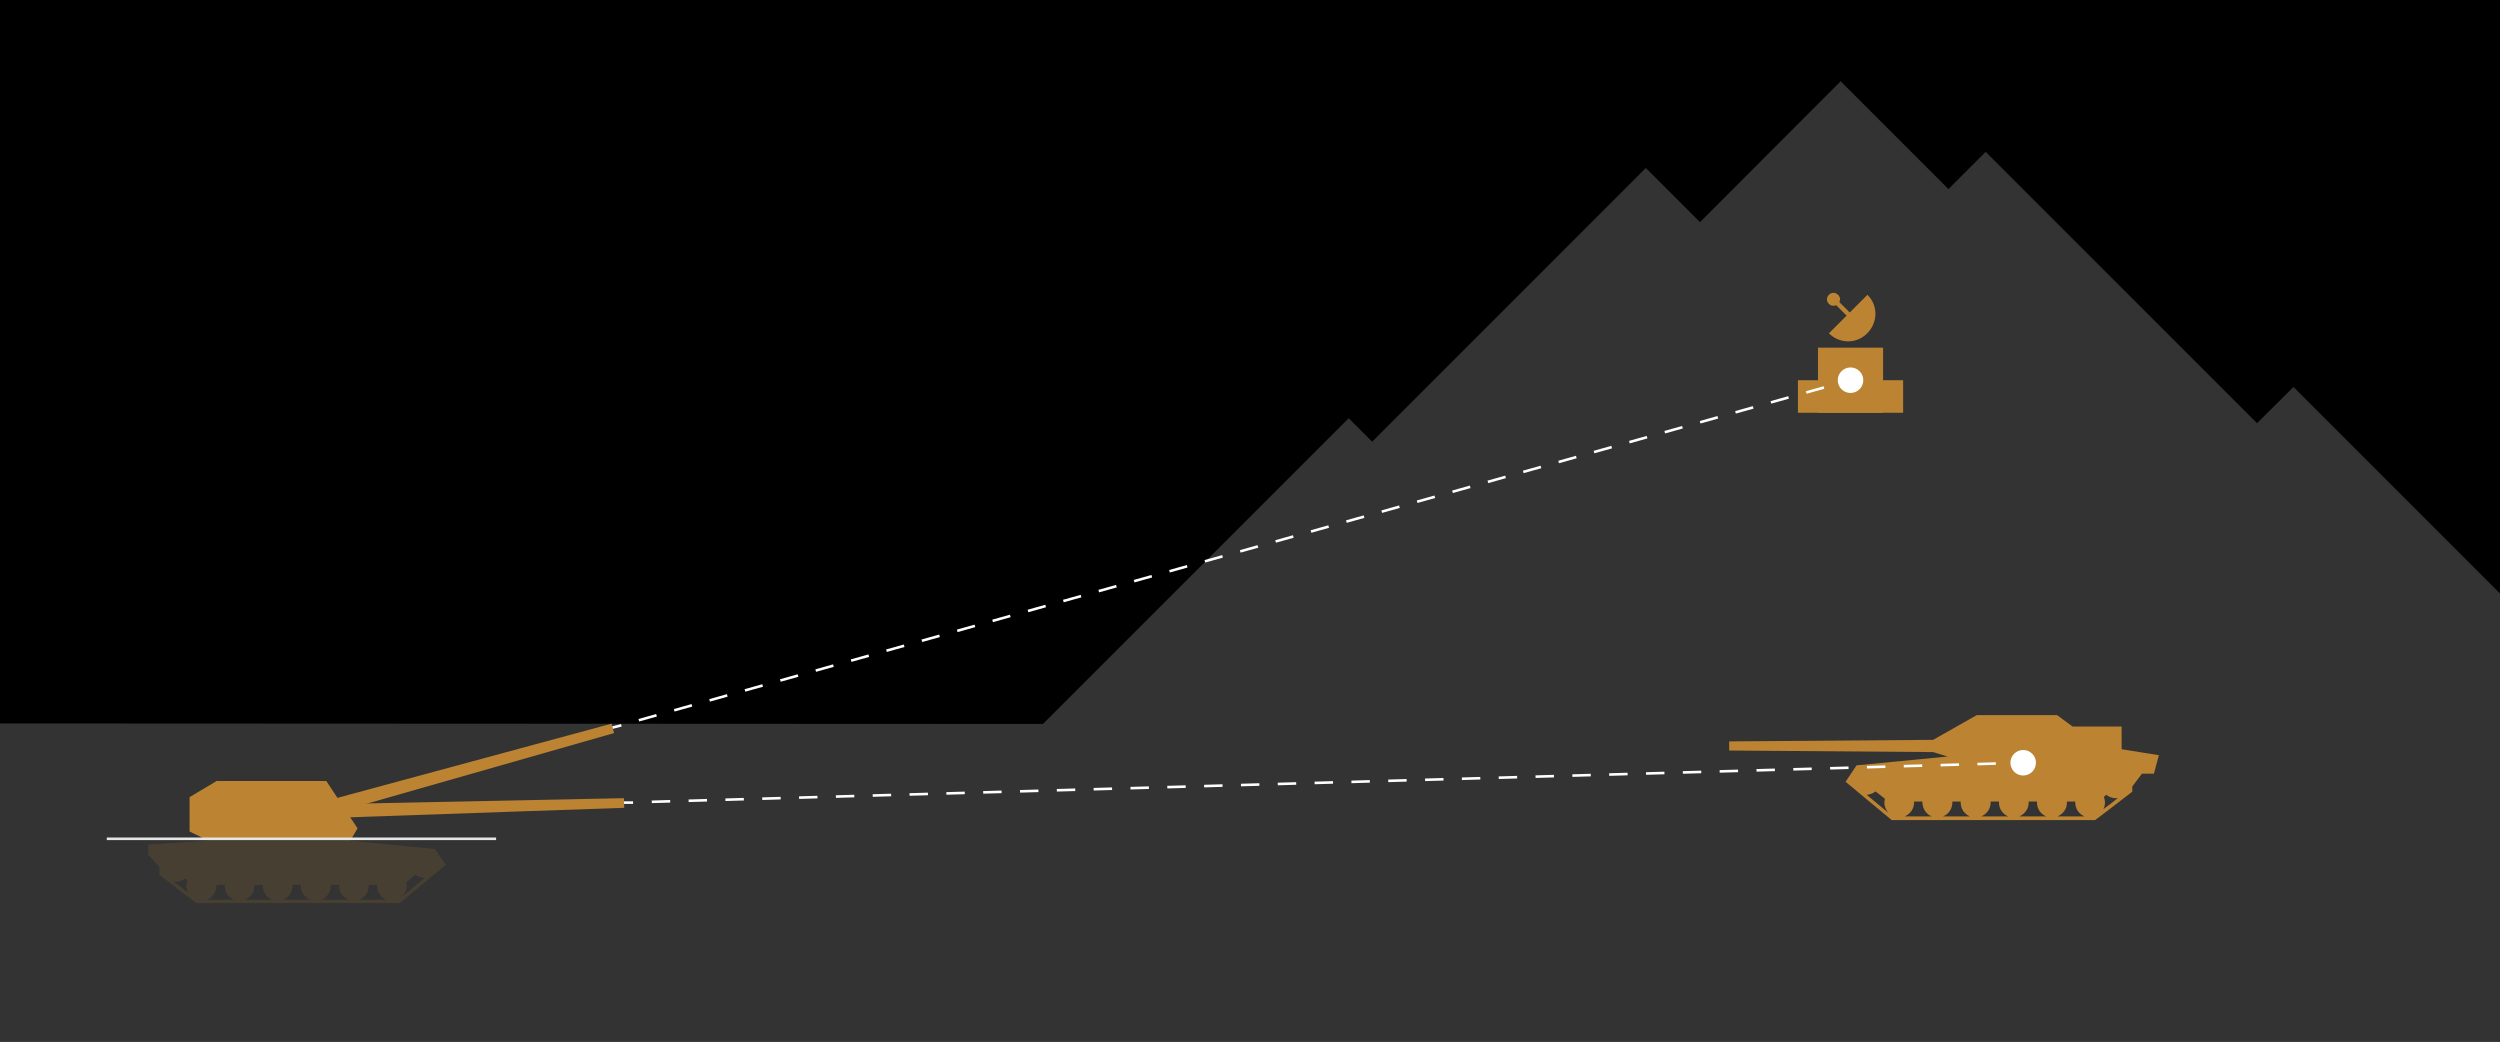 <?xml version="1.0" encoding="utf-8"?>
<!-- Generator: Adobe Illustrator 18.1.1, SVG Export Plug-In . SVG Version: 6.00 Build 0)  -->
<svg version="1.1" id="Layer_1" xmlns="http://www.w3.org/2000/svg" xmlns:xlink="http://www.w3.org/1999/xlink" x="0px" y="0px"
	 viewBox="0 0 960 400" enable-background="new 0 0 960 400" xml:space="preserve">
<rect width="960" height="400"/>
<polygon fill="#333333" points="880.7,148.6 866.7,162.5 762.5,58.3 748.2,72.6 706.8,31.2 652.8,85.3 632,64.5 526.9,169.6 
	517.9,160.6 400.5,278 0,277.8 0,400 960,400 960,227.9 "/>
<path fill="#BC8432" d="M121,314.3l118.7-4.1l-0.1-3.7l-117.9,2.4l-1.2,2.8L121,314.3z"/>
<path fill="#BC8432" d="M121.6,314.1l114.2-32.6l-1-3.6L121,308.7l-0.5,3L121.6,314.1z"/>
<path fill="#BC8432" d="M134.5,322.8l2.8-4.7l-12-18.2H83.2l-10.4,6.2v13.2l7.2,3.5l-23.1,1.5v3.9l4.3,4.8v2.9
	c0,0,14,10.9,14.3,10.9s78,0,78,0l17.7-14.7L167,326L134.5,322.8z M66.6,338.5c0.3,0,0.6,0.1,0.9,0.1c1.4,0,2.7-0.5,3.6-1.3L72,338
	c-0.3,0.7-0.4,1.4-0.4,2.2c0,0.9,0.2,1.8,0.6,2.5C70.5,341.5,68.6,340,66.6,338.5z M79.5,345.5c2.1-0.8,3.6-2.9,3.6-5.3
	c0-0.1,0-0.3,0-0.4h3.2c0,0.1,0,0.3,0,0.4c0,2.4,1.5,4.5,3.6,5.3H79.5z M94.1,345.5c2.1-0.8,3.6-2.9,3.6-5.3c0-0.1,0-0.3,0-0.4h3.2
	c0,0.1,0,0.3,0,0.4c0,2.4,1.5,4.5,3.6,5.3H94.1z M108.7,345.5c2.1-0.8,3.6-2.9,3.6-5.3c0-0.1,0-0.3,0-0.4h3.2c0,0.1,0,0.3,0,0.4
	c0,2.4,1.5,4.5,3.6,5.3H108.7z M123.4,345.5c2.1-0.8,3.6-2.9,3.6-5.3c0-0.1,0-0.3,0-0.4h3.2c0,0.1,0,0.3,0,0.4
	c0,2.4,1.5,4.5,3.6,5.3H123.4z M138,345.5c2.1-0.8,3.6-2.9,3.6-5.3c0-0.1,0-0.3,0-0.4h3.2c0,0.1,0,0.3,0,0.4c0,2.4,1.5,4.5,3.6,5.3
	H138z M154.7,344.1c0.9-1,1.5-2.4,1.5-3.9c0-0.5-0.1-1-0.2-1.5l3.6-2.8c0.9,0.8,2.1,1.2,3.4,1.3L154.7,344.1z"/>
<g>
	<path fill="none" d="M194,217.8"/>
</g>
<g>
	<path fill="none" d="M209.1,232"/>
</g>
<g>
	<path fill="none" d="M220.6,247.1"/>
</g>
<path fill="#BC8432" d="M742.3,288.8l5.6,1.7l-35,3.4l-4.2,6.3l17.7,14.7c0,0,77.9,0,78.1,0s14.3-10.9,14.3-10.9v-2l3.7-4.9h4.6
	l1.9-7.1l-14.3-2.3V279h-18.8l-6-4.4h-30.8l-16.8,9.5v0l-78.3,0.6v3.5L742.3,288.8L742.3,288.8z M807.7,310.7
	c0.4-0.8,0.6-1.6,0.6-2.5c0-0.8-0.2-1.5-0.4-2.2l0.9-0.8c1,0.8,2.3,1.3,3.6,1.3c0.3,0,0.6,0,0.9-0.1
	C811.4,308,809.4,309.5,807.7,310.7z M790.1,313.5c2.1-0.9,3.6-2.9,3.6-5.3c0-0.1,0-0.3,0-0.4h3.2c0,0.1,0,0.3,0,0.4
	c0,2.4,1.5,4.5,3.6,5.3H790.1z M775.4,313.5c2.1-0.9,3.6-2.9,3.6-5.3c0-0.1,0-0.3,0-0.4h3.2c0,0.1,0,0.3,0,0.4
	c0,2.4,1.5,4.5,3.6,5.3H775.4z M723.6,308.2c0,1.5,0.6,2.8,1.5,3.9l-8.3-6.9c1.3-0.1,2.4-0.5,3.4-1.3l3.6,2.8
	C723.7,307.2,723.6,307.7,723.6,308.2z M760.8,313.5c2.1-0.9,3.6-2.9,3.6-5.3c0-0.1,0-0.3,0-0.4h3.2c0,0.1,0,0.3,0,0.4
	c0,2.4,1.5,4.5,3.6,5.3H760.8z M741.8,313.5h-10.4c2.1-0.9,3.6-2.9,3.6-5.3c0-0.1,0-0.3,0-0.4h3.2c0,0.1,0,0.3,0,0.4
	C738.3,310.6,739.7,312.7,741.8,313.5z M749.7,308.2c0-0.1,0-0.3,0-0.4h3.2c0,0.1,0,0.3,0,0.4c0,2.4,1.5,4.5,3.6,5.3h-10.4
	C748.2,312.7,749.7,310.6,749.7,308.2z"/>
<g>
	<g>
		<line fill="none" stroke="#FFFFFF" stroke-miterlimit="10" x1="776.9" y1="292.9" x2="773.4" y2="293"/>
		
			<line fill="none" stroke="#FFFFFF" stroke-miterlimit="10" stroke-dasharray="7.073,7.073" x1="766.4" y1="293.2" x2="246.7" y2="308"/>
		<line fill="none" stroke="#FFFFFF" stroke-miterlimit="10" x1="243.1" y1="308.2" x2="239.6" y2="308.2"/>
	</g>
</g>
<g>
	<rect x="690.4" y="146" fill="#BC8432" width="40.4" height="12.5"/>
	<rect x="698.1" y="133.5" fill="#BC8432" width="25" height="25"/>
	<path fill="#BC8432" d="M717.1,113.2l-6.8,6.8l-4-4c0.5-0.9,0.3-2.1-0.5-2.8c-1-1-2.5-1-3.5,0c-1,1-1,2.5,0,3.5
		c0.8,0.8,1.9,0.9,2.8,0.5l4,4l-6.8,6.8c4.1,4.1,10.7,4.1,14.7,0C721.2,123.8,721.2,117.2,717.1,113.2z"/>
</g>
<g>
	<g>
		<line fill="none" stroke="#FFFFFF" stroke-miterlimit="10" x1="710.6" y1="146" x2="707.2" y2="146.9"/>
		
			<line fill="none" stroke="#FFFFFF" stroke-miterlimit="10" stroke-dasharray="7.055,7.055" x1="700.4" y1="148.8" x2="242" y2="277.5"/>
		<line fill="none" stroke="#FFFFFF" stroke-miterlimit="10" x1="238.6" y1="278.5" x2="235.2" y2="279.4"/>
	</g>
</g>
<circle fill="#FFFFFF" cx="776.9" cy="292.9" r="4.9"/>
<circle fill="#FFFFFF" cx="710.6" cy="146" r="4.9"/>
<rect x="41" y="322.1" opacity="0.85" fill="#333333" width="149.5" height="32.8"/>
<line fill="none" stroke="#E6E6E6" stroke-miterlimit="10" x1="41" y1="322.1" x2="190.5" y2="322.1"/>
</svg>
